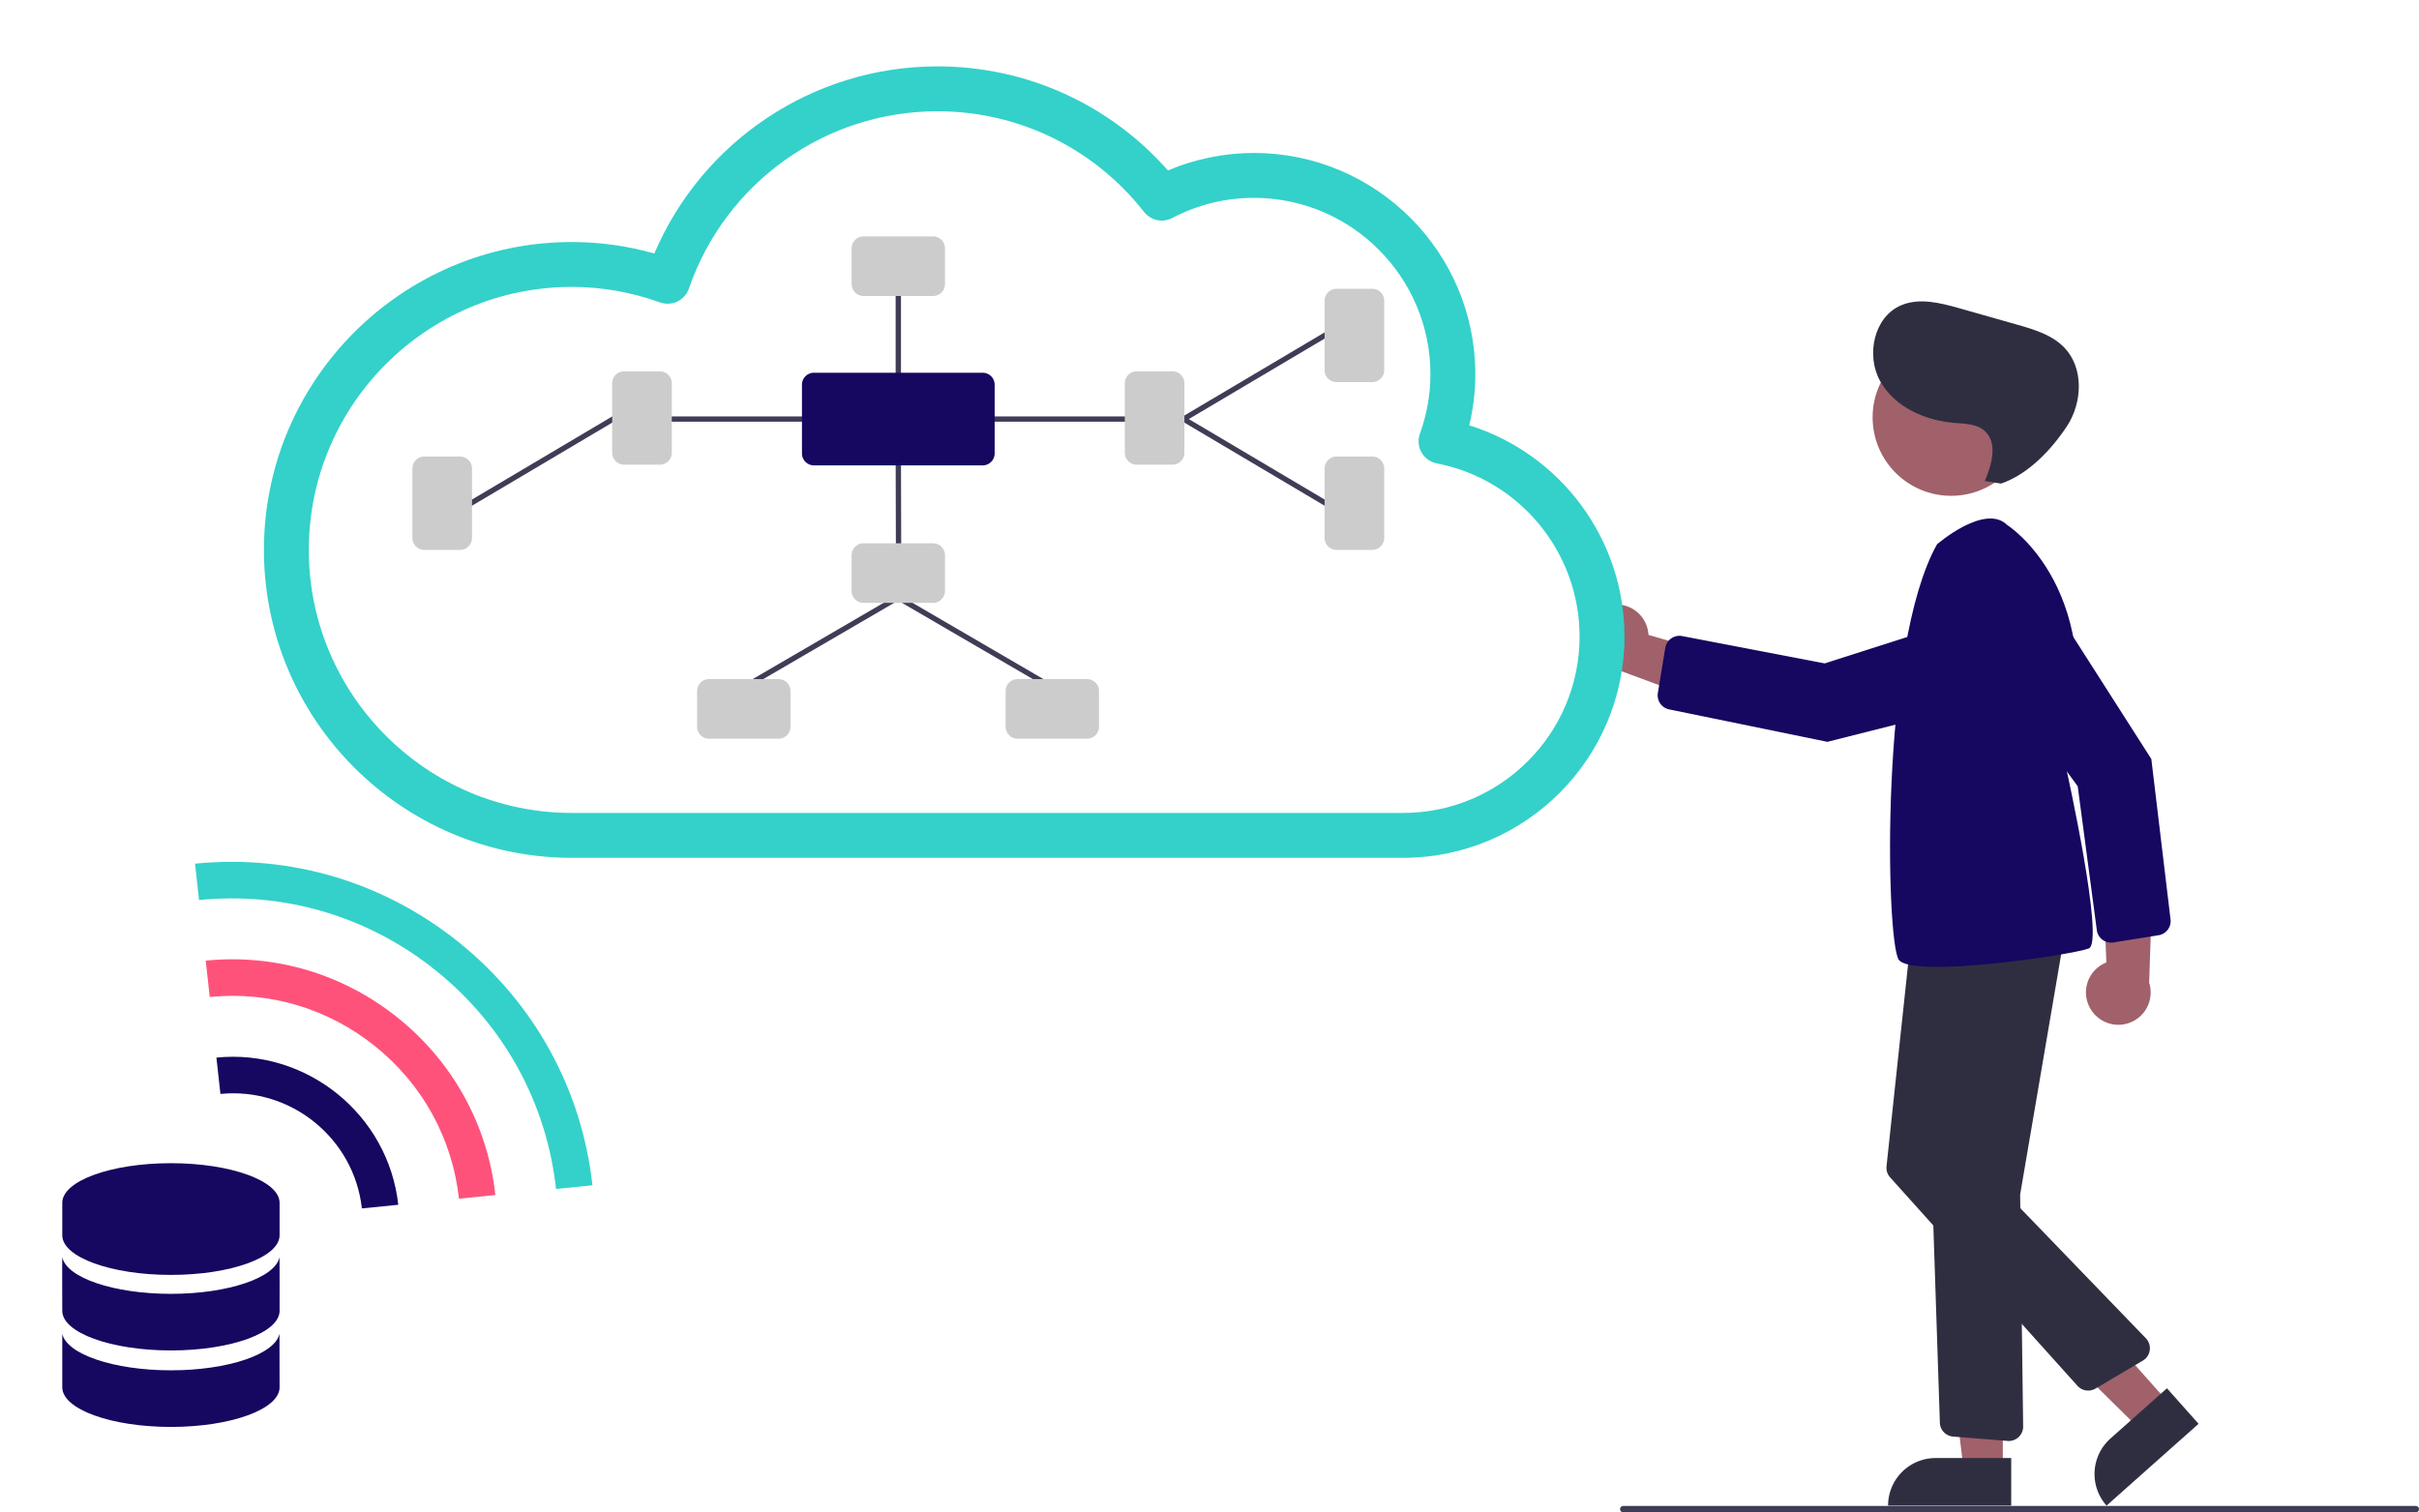 <svg width="756.96" height="473.36" xmlns="http://www.w3.org/2000/svg">

 <g>
  <title>background</title>
  <rect fill="none" id="canvas_background" height="602" width="802" y="-1" x="-1"/>
 </g>
 <g>
  <title>Layer 1</title>
  <path id="svg_1" fill="#a0616a" d="m654.23,315.877a10.056,10.056 0 0 1 4.899,-14.62l-1.421,-35.707l15.897,9.598l-1.087,32.436a10.11,10.11 0 0 1 -18.287,8.292l0,0z"/>
  <path id="svg_2" fill="#160760" d="m675.447,292.729l-14.132,2.258a4.5,4.5 0 0 1 -5.17,-3.851l-5.979,-45.029l-29.545,-40.432a13.579,13.579 0 0 1 3.653,-19.453l-0.001,-0a13.579,13.579 0 0 1 18.754,4.13l30.174,47.218l6.006,50.181a4.554,4.554 0 0 1 0.013,0.965a4.486,4.486 0 0 1 -3.772,4.013z"/>
  <polygon id="svg_3" fill="#a0616a" points="626.725 459.863 614.465 459.863 608.633 412.575 626.727 412.576 626.725 459.863"/>
  <path id="svg_4" fill="#2f2e41" d="m605.708,456.36l23.644,0a0,0 0 0 1 0,0l0,14.887a0,0 0 0 1 0,0l-38.531,0a0,0 0 0 1 0,0l0,0a14.887,14.887 0 0 1 14.887,-14.887z"/>
  <polygon id="svg_5" fill="#a0616a" points="678.45 438.879 669.29 447.027 635.145 413.36 647.021 403.547 678.45 438.879"/>
  <path id="svg_6" fill="#2f2e41" transform="rotate(-41.654, -439.24, 546.751)" d="m446.539,1205.509l23.644,0a0,0 0 0 1 0,0l0,14.887a0,0 0 0 1 0,0l-38.531,0a0,0 0 0 1 0,0l0,0a14.887,14.887 0 0 1 14.887,-14.887z"/>
  <path id="svg_7" fill="#a0616a" d="m503.523,189.457a10.056,10.056 0 0 1 12.324,9.267l34.327,9.93l-14.128,12.051l-30.432,-11.277a10.11,10.11 0 0 1 -2.091,-19.97l0,0z"/>
  <circle id="svg_8" fill="#a0616a" r="24.561" cy="130.628" cx="610.547"/>
  <path id="svg_9" fill="#2f2e41" d="m628.23,451.009l-17.064,-1.365a4.497,4.497 0 0 1 -4.139,-4.337l-4.763,-143.833a4.489,4.489 0 0 1 3.876,-4.605l34.02,-4.747a4.5,4.5 0 0 1 5.058,5.214l-13.018,76.249a3.514,3.514 0 0 0 -0.05,0.635l0.938,72.245a4.501,4.501 0 0 1 -4.503,4.56c-0.118,0 -0.237,-0.005 -0.356,-0.015z"/>
  <path id="svg_10" fill="#2f2e41" d="m650.084,433.758l-58.619,-65.238a4.504,4.504 0 0 1 -1.127,-3.484l7.403,-69.405a4.493,4.493 0 0 1 4.774,-4.013l35.976,2.398a4.5,4.5 0 0 1 3.964,5.931l-21.555,63.768a3.487,3.487 0 0 0 0.797,3.551l49.793,51.604a4.5,4.5 0 0 1 -0.949,6.999l-14.819,8.757a4.51,4.51 0 0 1 -5.636,-0.866l0,0z"/>
  <path id="svg_11" fill="#160760" d="m606.145,170.36s15,-13 22,-6c0,0 32.5,20.5 18.5,76.5c0,0 12,54 7,56s-55.5,9.5 -59.5,3.5s-6,-98 12,-130z"/>
  <path id="svg_12" fill="#160760" d="m518.783,216.9l2.322,-14.122a4.5,4.5 0 0 1 5.287,-3.689l44.613,8.551l47.694,-15.261a13.579,13.579 0 0 1 17.303,9.61l0,-0.001a13.579,13.579 0 0 1 -9.842,16.489l-54.332,13.714l-49.509,-10.153a4.554,4.554 0 0 1 -0.92,-0.292a4.486,4.486 0 0 1 -2.616,-4.847z"/>
  <path id="svg_13" fill="#2f2e41" d="m621.086,150.551c2.244,-5.195 4.144,-12.113 -0.161,-15.785c-2.497,-2.13 -6.094,-2.135 -9.365,-2.4c-9.217,-0.747 -18.706,-4.988 -23.211,-13.064s-1.989,-20.084 6.51,-23.728c5.729,-2.456 12.297,-0.783 18.294,0.918l18.006,5.106c5.35,1.517 10.967,3.19 14.819,7.201c6.143,6.397 5.684,17.212 0.805,24.618s-12.226,15.131 -20.638,17.943l-5.059,-0.809z"/>
  <path id="svg_14" fill="#3f3d56" d="m755.96,473.36l-248,0a1,1 0 0 1 0,-2l248,0a1,1 0 0 1 0,2z"/>
  <g id="svg_100">
   <g transform="matrix(0.868, 0, 0, 0.868, 39.953, 193.88)" id="svg_76">
    <g id="svg_74">
     <g id="svg_77">
      <g id="svg_78">
       <g id="svg_79">
        <path fill="#160760" id="svg_80" d="m15.592,196.077c-21.633,0 -39.171,6.393 -39.171,14.283l0,11.72c0,7.891 17.538,14.282 39.171,14.282c21.632,0 39.17,-6.392 39.17,-14.282l0,-11.72c0,-7.89 -17.538,-14.283 -39.17,-14.283z"/>
       </g>
      </g>
      <g id="svg_81">
       <g id="svg_82">
        <path fill="#160760" id="svg_83" d="m15.592,243.192c-20.654,0 -37.682,-5.832 -39.171,-13.227c-0.071,0.353 0,19.355 0,19.355c0,7.892 17.538,14.283 39.171,14.283c21.632,0 39.17,-6.393 39.17,-14.283c0,0 0.044,-19.003 -0.026,-19.355c-1.491,7.396 -18.491,13.227 -39.144,13.227z"/>
       </g>
      </g>
      <path fill="#160760" id="svg_84" d="m54.725,257.541c-1.488,7.391 -18.479,13.226 -39.133,13.226s-37.686,-5.836 -39.175,-13.226l0.004,19.356c0,7.891 17.538,14.282 39.171,14.282c21.632,0 39.17,-6.393 39.17,-14.282l-0.037,-19.356z"/>
     </g>
    </g>
   </g>
   <g transform="matrix(0.868, 0, 0, 0.868, 39.953, 193.88)" id="svg_85"/>
   <g transform="matrix(0.868, 0, 0, 0.868, 39.953, 193.88)" id="svg_86"/>
   <g transform="matrix(0.868, 0, 0, 0.868, 39.953, 193.88)" id="svg_87"/>
   <g transform="matrix(0.868, 0, 0, 0.868, 39.953, 193.88)" id="svg_88"/>
   <g transform="matrix(0.868, 0, 0, 0.868, 39.953, 193.88)" id="svg_89"/>
   <g transform="matrix(0.868, 0, 0, 0.868, 39.953, 193.88)" id="svg_90"/>
   <g transform="matrix(0.868, 0, 0, 0.868, 39.953, 193.88)" id="svg_91"/>
   <g transform="matrix(0.868, 0, 0, 0.868, 39.953, 193.88)" id="svg_92"/>
   <g transform="matrix(0.868, 0, 0, 0.868, 39.953, 193.88)" id="svg_93"/>
   <g transform="matrix(0.868, 0, 0, 0.868, 39.953, 193.88)" id="svg_94"/>
   <g transform="matrix(0.868, 0, 0, 0.868, 39.953, 193.88)" id="svg_95"/>
   <g transform="matrix(0.868, 0, 0, 0.868, 39.953, 193.88)" id="svg_96"/>
   <g transform="matrix(0.868, 0, 0, 0.868, 39.953, 193.88)" id="svg_97"/>
   <g transform="matrix(0.868, 0, 0, 0.868, 39.953, 193.88)" id="svg_98"/>
   <g transform="matrix(0.868, 0, 0, 0.868, 39.953, 193.88)" id="svg_99"/>
  </g>
  <g id="svg_134">
   <path id="svg_21" fill="#3f3d56" d="m328.383,215.443a0.829,0.829 0 0 1 -0.419,-0.113l-47.36,-27.595a0.834,0.834 0 0 1 0.839,-1.441l47.36,27.595a0.834,0.834 0 0 1 -0.42,1.554l0,0z"/>
   <path id="svg_22" fill="#3f3d56" d="m233.664,215.443a0.834,0.834 0 0 1 -0.42,-1.554l47.36,-27.595a0.834,0.834 0 0 1 0.839,1.441l-47.36,27.595a0.833,0.833 0 0 1 -0.419,0.113z"/>
   <path id="svg_25" fill="#3f3d56" d="m281.178,172.93a0.833,0.833 0 0 1 -0.834,-0.832l-0.077,-30.332a0.834,0.834 0 0 1 0.832,-0.836l0.002,0a0.833,0.833 0 0 1 0.834,0.832l0.077,30.332a0.834,0.834 0 0 1 -0.832,0.836l-0.002,-0z"/>
   <path id="svg_26" fill="#ccc" d="m291.959,188.698l-21.717,0a3.755,3.755 0 0 1 -3.751,-3.751l0,-11.155a3.755,3.755 0 0 1 3.751,-3.751l21.717,0a3.755,3.755 0 0 1 3.751,3.751l0,11.155a3.755,3.755 0 0 1 -3.751,3.751z"/>
   <path id="svg_27" fill="#3f3d56" d="m256.016,131.998l-46.209,0a0.834,0.834 0 0 1 0,-1.667l46.209,0a0.834,0.834 0 0 1 0,1.667z"/>
   <path id="svg_28" fill="#3f3d56" d="m281.101,120.091a0.834,0.834 0 0 1 -0.834,-0.834l0,-28.853a0.834,0.834 0 0 1 1.667,0l0,28.853a0.834,0.834 0 0 1 -0.834,0.834z"/>
   <path id="svg_30" fill="#3f3d56" d="m146.971,158.586a0.834,0.834 0 0 1 -0.426,-1.551l44.86,-26.588a0.834,0.834 0 0 1 0.85,1.434l-44.86,26.588a0.83,0.83 0 0 1 -0.424,0.116z"/>
   <path id="svg_31" fill="#ccc" d="m206.473,145.443l-11.155,0a3.755,3.755 0 0 1 -3.751,-3.751l0,-21.716a3.755,3.755 0 0 1 3.751,-3.751l11.155,0a3.755,3.755 0 0 1 3.751,3.751l0,21.716a3.755,3.755 0 0 1 -3.751,3.751z"/>
   <path id="svg_32" fill="#ccc" d="m291.959,92.648l-21.717,0a3.755,3.755 0 0 1 -3.751,-3.751l0,-11.155a3.755,3.755 0 0 1 3.751,-3.751l21.717,0a3.755,3.755 0 0 1 3.751,3.751l0,11.155a3.755,3.755 0 0 1 -3.751,3.751z"/>
   <path id="svg_34" fill="#ccc" d="m143.954,172.118l-11.155,0a3.755,3.755 0 0 1 -3.751,-3.751l0,-21.716a3.755,3.755 0 0 1 3.751,-3.751l11.155,0a3.755,3.755 0 0 1 3.751,3.751l0,21.716a3.755,3.755 0 0 1 -3.751,3.751z"/>
   <path id="svg_35" fill="#3f3d56" d="m352.394,131.998l-46.209,0a0.834,0.834 0 0 1 0,-1.667l46.209,0a0.834,0.834 0 0 1 0,1.667z"/>
   <path id="svg_36" fill="#3f3d56" d="m370.373,131.998a0.834,0.834 0 0 1 -0.426,-1.551l44.859,-26.588a0.834,0.834 0 1 1 0.85,1.434l-44.859,26.588a0.83,0.83 0 0 1 -0.424,0.116z"/>
   <path id="svg_37" fill="#3f3d56" d="m415.231,158.586a0.83,0.83 0 0 1 -0.424,-0.116l-44.859,-26.588a0.834,0.834 0 1 1 0.85,-1.434l44.859,26.588a0.834,0.834 0 0 1 -0.426,1.551l0,-0z"/>
   <path id="svg_38" fill="#ccc" d="m366.883,145.443l-11.155,0a3.755,3.755 0 0 1 -3.751,-3.751l0,-21.716a3.755,3.755 0 0 1 3.751,-3.751l11.155,0a3.755,3.755 0 0 1 3.751,3.751l0,21.716a3.755,3.755 0 0 1 -3.751,3.751z"/>
   <path id="svg_39" fill="#ccc" d="m429.403,119.602l-11.155,0a3.755,3.755 0 0 1 -3.751,-3.751l0,-21.716a3.755,3.755 0 0 1 3.751,-3.751l11.155,0a3.755,3.755 0 0 1 3.751,3.751l0,21.716a3.755,3.755 0 0 1 -3.751,3.751z"/>
   <path id="svg_40" fill="#ccc" d="m429.403,172.118l-11.155,0a3.755,3.755 0 0 1 -3.751,-3.751l0,-21.716a3.755,3.755 0 0 1 3.751,-3.751l11.155,0a3.755,3.755 0 0 1 3.751,3.751l0,21.716a3.755,3.755 0 0 1 -3.751,3.751z"/>
   <path id="svg_41" fill="#ccc" d="m243.611,231.211l-21.717,0a3.755,3.755 0 0 1 -3.751,-3.751l0,-11.155a3.755,3.755 0 0 1 3.751,-3.751l21.717,0a3.755,3.755 0 0 1 3.751,3.751l0,11.155a3.755,3.755 0 0 1 -3.751,3.751z"/>
   <path id="svg_42" fill="#ccc" d="m340.153,231.211l-21.717,0a3.755,3.755 0 0 1 -3.751,-3.751l0,-11.155a3.755,3.755 0 0 1 3.751,-3.751l21.717,0a3.755,3.755 0 0 1 3.751,3.751l0,11.155a3.755,3.755 0 0 1 -3.751,3.751z"/>
   <path id="svg_46" fill="#160760" d="m307.5,145.665l-52.798,0a3.755,3.755 0 0 1 -3.751,-3.751l0,-21.5a3.755,3.755 0 0 1 3.751,-3.751l52.798,0a3.755,3.755 0 0 1 3.751,3.751l0,21.5a3.755,3.755 0 0 1 -3.751,3.751z"/>
   <g id="svg_69">
    <g transform="matrix(7.024, 0, 0, 7.024, -18.811, -37.321)" id="svg_51">
     <g id="svg_52">
      <path id="svg_53" fill="#33d1c9" d="m65.188,43.539l-37.032,0c-7.565,0 -13.72,-6.155 -13.72,-13.72s6.154,-13.721 13.72,-13.721c1.233,0 2.466,0.171 3.673,0.511c2.143,-5.025 7.094,-8.338 12.611,-8.338c3.96,0 7.659,1.68 10.27,4.637c1.211,-0.511 2.521,-0.779 3.833,-0.779c5.438,0 9.862,4.424 9.862,9.862c0,0.763 -0.092,1.524 -0.271,2.275c4.066,1.27 6.916,5.067 6.916,9.411c0,5.437 -4.424,9.862 -9.862,9.862zm-37.032,-25.441c-6.462,0 -11.72,5.258 -11.72,11.721c0,6.462 5.258,11.72 11.72,11.72l37.032,0c4.335,0 7.861,-3.527 7.861,-7.862c0,-3.758 -2.676,-7.003 -6.362,-7.715c-0.286,-0.056 -0.534,-0.233 -0.679,-0.487c-0.145,-0.254 -0.172,-0.558 -0.072,-0.833c0.311,-0.868 0.469,-1.759 0.469,-2.65c0,-4.335 -3.527,-7.862 -7.862,-7.862c-1.279,0 -2.505,0.302 -3.642,0.898c-0.428,0.224 -0.952,0.111 -1.251,-0.268c-2.243,-2.853 -5.601,-4.489 -9.21,-4.489c-4.992,0 -9.441,3.176 -11.072,7.902c-0.086,0.252 -0.271,0.459 -0.512,0.575c-0.24,0.115 -0.518,0.131 -0.77,0.041c-1.284,-0.459 -2.608,-0.691 -3.93,-0.691z"/>
     </g>
    </g>
    <g transform="matrix(7.024, 0, 0, 7.024, -18.811, -37.321)" id="svg_54"/>
    <g transform="matrix(7.024, 0, 0, 7.024, -18.811, -37.321)" id="svg_55"/>
    <g transform="matrix(7.024, 0, 0, 7.024, -18.811, -37.321)" id="svg_56"/>
    <g transform="matrix(7.024, 0, 0, 7.024, -18.811, -37.321)" id="svg_57"/>
    <g transform="matrix(7.024, 0, 0, 7.024, -18.811, -37.321)" id="svg_58"/>
    <g transform="matrix(7.024, 0, 0, 7.024, -18.811, -37.321)" id="svg_59"/>
    <g transform="matrix(7.024, 0, 0, 7.024, -18.811, -37.321)" id="svg_60"/>
    <g transform="matrix(7.024, 0, 0, 7.024, -18.811, -37.321)" id="svg_61"/>
    <g transform="matrix(7.024, 0, 0, 7.024, -18.811, -37.321)" id="svg_62"/>
    <g transform="matrix(7.024, 0, 0, 7.024, -18.811, -37.321)" id="svg_63"/>
    <g transform="matrix(7.024, 0, 0, 7.024, -18.811, -37.321)" id="svg_64"/>
    <g transform="matrix(7.024, 0, 0, 7.024, -18.811, -37.321)" id="svg_65"/>
    <g transform="matrix(7.024, 0, 0, 7.024, -18.811, -37.321)" id="svg_66"/>
    <g transform="matrix(7.024, 0, 0, 7.024, -18.811, -37.321)" id="svg_67"/>
    <g transform="matrix(7.024, 0, 0, 7.024, -18.811, -37.321)" id="svg_68"/>
   </g>
   <g transform="matrix(0.285, 0, 0, 0.285, 0.93, 3.291)" id="svg_118"/>
   <g transform="matrix(0.285, 0, 0, 0.285, 0.93, 3.291)" id="svg_119"/>
   <g transform="matrix(0.285, 0, 0, 0.285, 0.93, 3.291)" id="svg_120"/>
   <g transform="matrix(0.285, 0, 0, 0.285, 0.93, 3.291)" id="svg_121"/>
   <g transform="matrix(0.285, 0, 0, 0.285, 0.93, 3.291)" id="svg_122"/>
   <g transform="matrix(0.285, 0, 0, 0.285, 0.93, 3.291)" id="svg_123"/>
   <g transform="matrix(0.285, 0, 0, 0.285, 0.93, 3.291)" id="svg_124"/>
   <g transform="matrix(0.285, 0, 0, 0.285, 0.93, 3.291)" id="svg_125"/>
   <g transform="matrix(0.285, 0, 0, 0.285, 0.93, 3.291)" id="svg_126"/>
   <g transform="matrix(0.285, 0, 0, 0.285, 0.93, 3.291)" id="svg_127"/>
   <g transform="matrix(0.285, 0, 0, 0.285, 0.93, 3.291)" id="svg_128"/>
   <g transform="matrix(0.285, 0, 0, 0.285, 0.93, 3.291)" id="svg_129"/>
   <g transform="matrix(0.285, 0, 0, 0.285, 0.93, 3.291)" id="svg_130"/>
   <g transform="matrix(0.285, 0, 0, 0.285, 0.93, 3.291)" id="svg_131"/>
   <g transform="matrix(0.285, 0, 0, 0.285, 0.93, 3.291)" id="svg_132"/>
  </g>
  <g id="svg_159">
   <path transform="rotate(38.989, 130.998, 311.039)" fill="#33d1c9" id="svg_140" d="m130.997,290.605c-30.219,0 -58.63,11.653 -79.998,32.813l8.135,8.056c19.195,-19.008 44.717,-29.476 71.863,-29.476s52.667,10.468 71.863,29.476l8.135,-8.056c-21.368,-21.16 -49.778,-32.813 -79.998,-32.813z"/>
   <path transform="rotate(38.989, 114.682, 331.195)" fill="#ff527b" id="svg_141" d="m56.378,339.124l8.135,8.056c13.401,-13.27 31.217,-20.578 50.169,-20.578s36.768,7.308 50.169,20.578l8.135,-8.056c-15.573,-15.421 -36.279,-23.915 -58.304,-23.915s-42.73,8.493 -58.304,23.915z"/>
   <path transform="rotate(38.989, 98.359, 351.36)" fill="#160760" id="svg_142" d="m61.75,354.828l8.135,8.056c15.7,-15.547 41.248,-15.547 56.948,0l8.135,-8.056c-20.187,-19.99 -53.033,-19.99 -73.219,0z"/>
   <g transform="rotate(38.989, 232.914, -2.428) matrix(0.384, 0, 0, 0.38, -0.526, -1.516)" id="svg_144"/>
   <g transform="rotate(38.989, 232.914, -2.428) matrix(0.384, 0, 0, 0.38, -0.526, -1.516)" id="svg_145"/>
   <g transform="rotate(38.989, 232.914, -2.428) matrix(0.384, 0, 0, 0.38, -0.526, -1.516)" id="svg_146"/>
   <g transform="rotate(38.989, 232.914, -2.428) matrix(0.384, 0, 0, 0.38, -0.526, -1.516)" id="svg_147"/>
   <g transform="rotate(38.989, 232.914, -2.428) matrix(0.384, 0, 0, 0.38, -0.526, -1.516)" id="svg_148"/>
   <g transform="rotate(38.989, 232.914, -2.428) matrix(0.384, 0, 0, 0.38, -0.526, -1.516)" id="svg_149"/>
   <g transform="rotate(38.989, 232.914, -2.428) matrix(0.384, 0, 0, 0.38, -0.526, -1.516)" id="svg_150"/>
   <g transform="rotate(38.989, 232.914, -2.428) matrix(0.384, 0, 0, 0.38, -0.526, -1.516)" id="svg_151"/>
   <g transform="rotate(38.989, 232.914, -2.428) matrix(0.384, 0, 0, 0.38, -0.526, -1.516)" id="svg_152"/>
   <g transform="rotate(38.989, 232.914, -2.428) matrix(0.384, 0, 0, 0.38, -0.526, -1.516)" id="svg_153"/>
   <g transform="rotate(38.989, 232.914, -2.428) matrix(0.384, 0, 0, 0.38, -0.526, -1.516)" id="svg_154"/>
   <g transform="rotate(38.989, 232.914, -2.428) matrix(0.384, 0, 0, 0.38, -0.526, -1.516)" id="svg_155"/>
   <g transform="rotate(38.989, 232.914, -2.428) matrix(0.384, 0, 0, 0.38, -0.526, -1.516)" id="svg_156"/>
   <g transform="rotate(38.989, 232.914, -2.428) matrix(0.384, 0, 0, 0.38, -0.526, -1.516)" id="svg_157"/>
   <g transform="rotate(38.989, 232.914, -2.428) matrix(0.384, 0, 0, 0.38, -0.526, -1.516)" id="svg_158"/>
  </g>
 </g>
</svg>